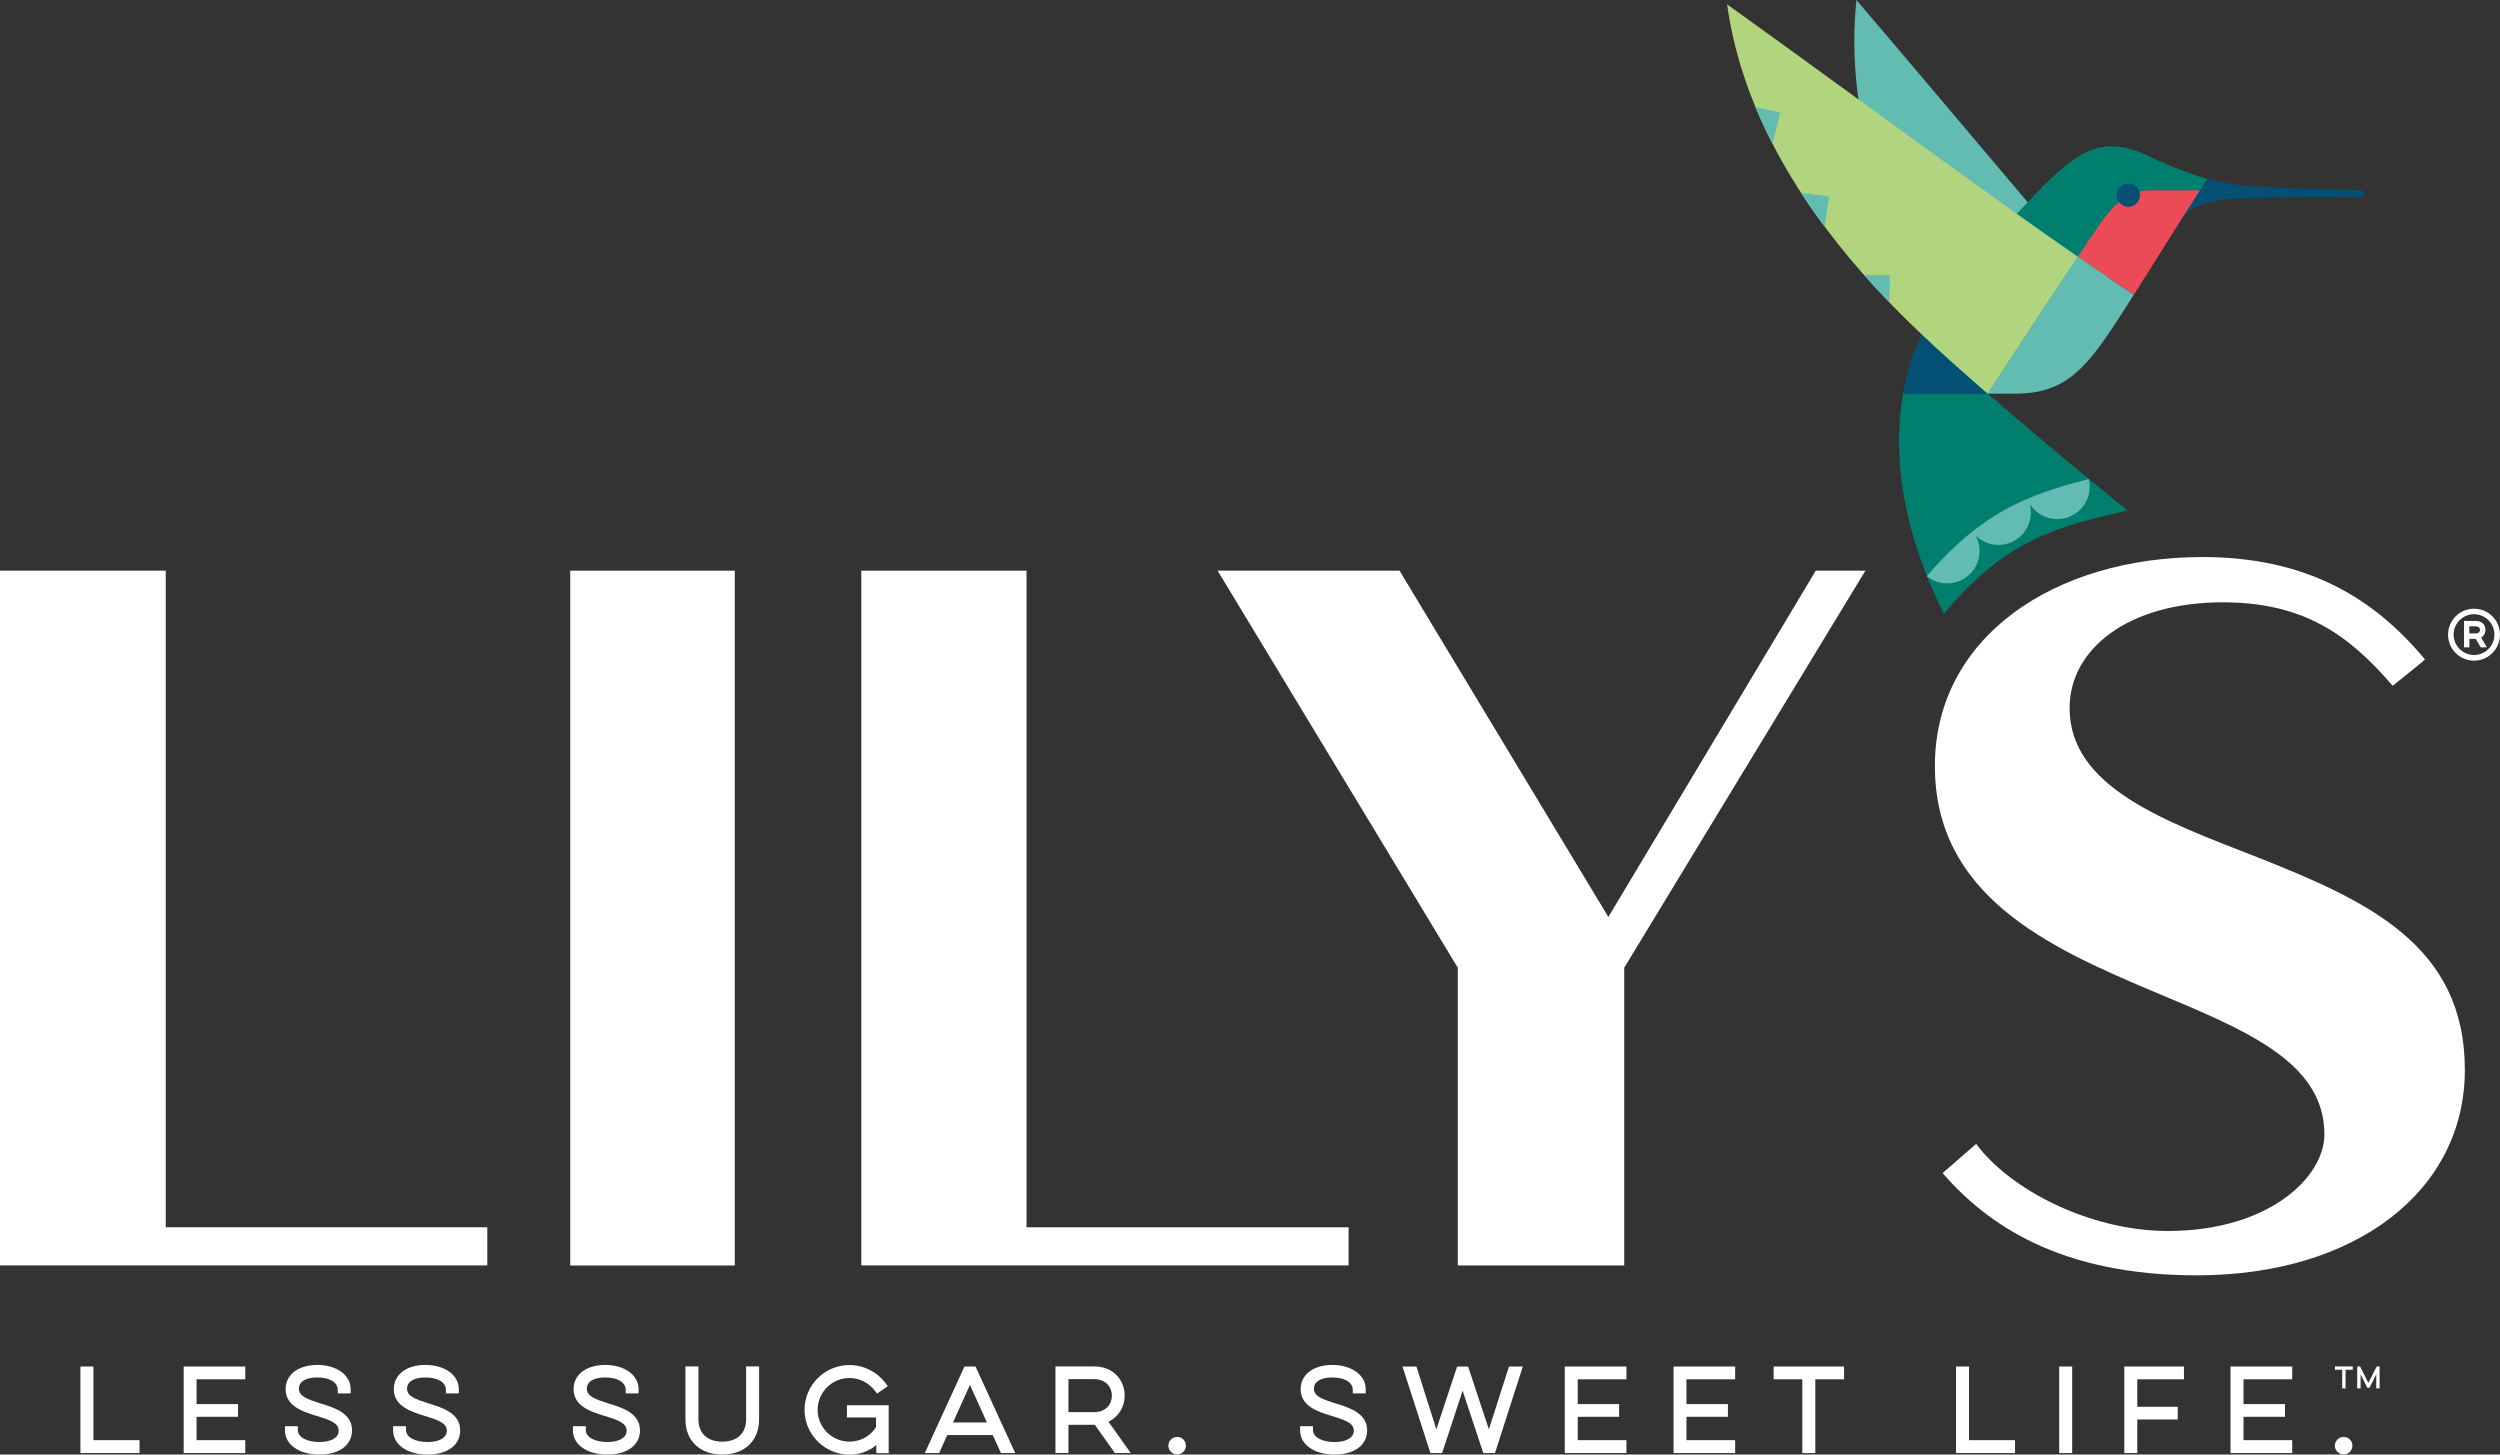 <?xml version="1.0" encoding="UTF-8"?>
<svg id="Layer_1" data-name="Layer 1" xmlns="http://www.w3.org/2000/svg" viewBox="0 0 269.5 156.8">
  <rect x="0" y="0" width="269.5" height="156.8" fill="#333333" stroke="none"/>
  <defs>
    <style>
      .cls-1 {
        fill: #044f74;
      }

      .cls-2 {
        fill: #007f6f;
      }

      .cls-3 {
        fill: #eb4a57;
      }

      .cls-4 {
        fill: #fff;
      }

      .cls-5 {
        fill: #b1d57f;
      }

      .cls-6 {
        fill: #62bcb1;
      }
    </style>
  </defs>
  <g>
    <polygon class="cls-4" points="10.07 147.31 8.67 147.31 8.67 156.64 15.04 156.64 15.04 155.25 10.07 155.25 10.07 147.31"/>
    <polygon class="cls-4" points="19.8 156.64 26.44 156.64 26.44 155.25 21.19 155.25 21.19 152.73 25.66 152.73 25.66 151.36 21.19 151.36 21.19 148.69 26.44 148.69 26.44 147.31 19.8 147.31 19.8 156.64"/>
    <path class="cls-4" d="m34.52,151.28c-1.43-.45-2.3-.78-2.3-1.57s.76-1.22,1.99-1.22c1.32,0,2.2.52,2.2,1.34v.38h1.39v-.47c0-1.5-1.51-2.6-3.59-2.6s-3.42,1.05-3.42,2.62c0,1.84,1.92,2.44,3.32,2.87,1.49.45,2.4.78,2.4,1.6,0,.75-.8,1.22-2.08,1.22-1.37,0-2.32-.53-2.32-1.29v-.42h-1.39v.46c0,1.53,1.52,2.6,3.71,2.6s3.52-1.05,3.52-2.61c0-1.87-1.96-2.46-3.43-2.91Z"/>
    <path class="cls-4" d="m46.18,151.28c-1.43-.45-2.3-.78-2.3-1.57s.76-1.22,1.99-1.22c1.32,0,2.2.52,2.2,1.34v.38h1.39v-.47c0-1.5-1.51-2.6-3.59-2.6s-3.42,1.05-3.42,2.62c0,1.84,1.92,2.44,3.32,2.87,1.49.45,2.4.78,2.4,1.6,0,.75-.8,1.22-2.08,1.22-1.37,0-2.32-.53-2.32-1.29v-.42h-1.39s0,.46,0,.46c0,1.53,1.52,2.6,3.71,2.6s3.52-1.05,3.52-2.61c0-1.87-1.96-2.46-3.43-2.91Z"/>
    <path class="cls-4" d="m65.56,151.28c-1.43-.45-2.3-.78-2.3-1.57s.76-1.22,1.99-1.22c1.32,0,2.2.52,2.2,1.34v.38h1.39v-.47c0-1.5-1.51-2.6-3.59-2.6s-3.42,1.05-3.42,2.62c0,1.84,1.92,2.44,3.32,2.87,1.49.45,2.4.78,2.4,1.6,0,.75-.8,1.22-2.08,1.22-1.37,0-2.32-.53-2.32-1.29v-.42h-1.39s0,.46,0,.46c0,1.53,1.52,2.6,3.71,2.6s3.52-1.05,3.52-2.61c0-1.87-1.96-2.46-3.43-2.91Z"/>
    <path class="cls-4" d="m80.43,152.99c0,1.52-.96,2.42-2.57,2.42s-2.57-.9-2.57-2.42v-5.69h-1.4v5.71c0,2.3,1.56,3.79,3.97,3.79s3.97-1.49,3.97-3.79v-5.71h-1.4v5.69Z"/>
    <path class="cls-4" d="m91.3,152.8h3.14v1.04c-.63.99-1.7,1.57-2.86,1.57-1.9,0-3.44-1.54-3.44-3.43s1.54-3.43,3.44-3.43c1.07,0,2.09.52,2.75,1.39l.22.29,1.15-.8-.23-.31c-.91-1.23-2.36-1.97-3.89-1.97-2.68,0-4.85,2.17-4.85,4.83s2.18,4.83,4.85,4.83c1.09,0,2.12-.38,2.89-1.04v.88h1.33v-5.16h-4.5v1.32Z"/>
    <path class="cls-4" d="m103.97,147.31l-4.28,9.33h1.55l.87-1.94h4.91l.88,1.94h1.54l-4.28-9.33h-1.19Zm-1.24,6.03l1.83-4.04,1.83,4.04h-3.66Z"/>
    <path class="cls-4" d="m121.24,150.44c0-1.56-1.13-3.14-3.3-3.14h-4.16v9.33h1.4v-3.04h2.84l2.16,3.04h1.71l-2.4-3.37c1.08-.51,1.75-1.58,1.75-2.83Zm-6.06-1.77h2.74c1.34,0,1.94.89,1.94,1.78s-.6,1.78-1.94,1.78h-2.74v-3.56Z"/>
    <path class="cls-4" d="m126.9,154.9c-.52,0-.95.42-.95.94s.42.94.95.94.94-.41.94-.94-.42-.94-.94-.94Z"/>
    <path class="cls-4" d="m143.94,151.28c-1.43-.45-2.3-.78-2.3-1.57s.76-1.22,1.99-1.22c1.32,0,2.2.52,2.2,1.34v.38h1.39v-.47c0-1.5-1.51-2.6-3.59-2.6s-3.42,1.05-3.42,2.62c0,1.85,1.92,2.44,3.33,2.87,1.49.45,2.4.78,2.4,1.6,0,.75-.8,1.22-2.08,1.22-1.37,0-2.32-.53-2.32-1.29v-.42h-1.39v.46c0,1.53,1.53,2.6,3.71,2.6s3.52-1.05,3.52-2.61c0-1.87-1.96-2.46-3.43-2.91Z"/>
    <polygon class="cls-4" points="160.5 154.08 158.26 147.31 157.08 147.31 154.84 154.08 152.69 147.31 151.19 147.31 154.2 156.64 155.46 156.64 157.67 149.92 159.9 156.64 161.16 156.64 164.16 147.31 162.67 147.31 160.5 154.08"/>
    <polygon class="cls-4" points="168.68 156.64 175.33 156.64 175.33 155.25 170.08 155.25 170.08 152.73 174.54 152.73 174.54 151.36 170.08 151.36 170.08 148.69 175.33 148.69 175.33 147.31 168.68 147.31 168.68 156.64"/>
    <polygon class="cls-4" points="180.41 156.64 187.05 156.64 187.05 155.25 181.8 155.25 181.8 152.73 186.27 152.73 186.27 151.36 181.8 151.36 181.8 148.69 187.05 148.69 187.05 147.31 180.41 147.31 180.41 156.64"/>
    <polygon class="cls-4" points="191.2 148.69 194.29 148.69 194.29 156.64 195.69 156.64 195.69 148.69 198.79 148.69 198.79 147.31 191.2 147.31 191.2 148.69"/>
    <polygon class="cls-4" points="212.26 147.31 210.86 147.31 210.86 156.64 217.22 156.64 217.22 155.25 212.26 155.25 212.26 147.31"/>
    <rect class="cls-4" x="221.98" y="147.31" width="1.4" height="9.33"/>
    <polygon class="cls-4" points="229 156.64 230.4 156.64 230.4 153.02 234.76 153.02 234.76 151.65 230.4 151.65 230.4 148.69 235.43 148.69 235.43 147.31 229 147.31 229 156.64"/>
    <polygon class="cls-4" points="240.45 156.64 247.1 156.64 247.1 155.25 241.85 155.25 241.85 152.73 246.32 152.73 246.32 151.36 241.85 151.36 241.85 148.69 247.1 148.69 247.1 147.31 240.45 147.31 240.45 156.64"/>
    <path class="cls-4" d="m252.65,154.9c-.52,0-.95.42-.95.94s.42.94.95.94.94-.41.94-.94-.42-.94-.94-.94Z"/>
  </g>
  <g>
    <path class="cls-4" d="m266.7,65.62c-1.54,0-2.8,1.25-2.8,2.8s1.26,2.8,2.8,2.8,2.8-1.26,2.8-2.8-1.25-2.8-2.8-2.8Zm0,4.99c-1.21,0-2.2-.99-2.2-2.2s.99-2.2,2.2-2.2,2.2.99,2.2,2.2-.99,2.2-2.2,2.2Z"/>
    <path class="cls-4" d="m267.93,67.9c0-.57-.41-.96-1-.96h-1.31v2.84h.58v-.91h.69l.53.91h.66l-.61-1.05c.29-.16.46-.47.46-.83Zm-1.74-.38h.72c.28,0,.44.2.44.38s-.15.38-.44.38h-.72v-.76Z"/>
  </g>
  <g>
    <path class="cls-4" d="m52.53,132.29v4.12H0V61.52h17.87v70.78h34.66Z"/>
    <path class="cls-4" d="m61.47,61.52h17.74v74.9h-17.74V61.52Z"/>
    <path class="cls-4" d="m145.38,132.29v4.12h-52.53V61.52h17.81v70.78h34.72Z"/>
    <path class="cls-4" d="m201.09,61.52l-26,42.8v32.1h-17.94v-32.1l-25.89-42.8h19.61l22.51,37.33,22.36-37.33h5.36Z"/>
    <path class="cls-4" d="m265.71,115.33c0,13.05-11.77,22.15-28.89,22.15-14.72,0-22.55-5.44-27.41-11.02.03-.03,3.57-3.12,3.62-3.15,3.64,4.92,12.23,9.39,20.68,9.39,10.81,0,16.86-5.76,16.86-10.42,0-7.92-8.78-11.35-18.73-15.52-11.13-4.71-23.26-10.27-23.26-24.18s12.9-22.53,28.85-22.53c11.12,0,18.44,4.34,23.98,11.04.03.04-3.48,2.84-3.48,2.84-4.85-5.67-9.78-9-18.32-9-10.16,0-16.51,5.02-16.51,11.4,0,8.56,10.34,12.21,20.19,16.06,11.88,4.71,22.42,9.46,22.42,22.94Z"/>
  </g>
  <path class="cls-6" d="m222,25.82c-7.27-8.53-15.92-18.87-21.88-25.82-1.29,12.53,3.21,24.28,8.11,33.23.84,1.53,1.68,2.97,2.51,4.33l11.26-11.74Z"/>
  <path class="cls-2" d="m221.15,48.29c-2.17-1.82-4.55-3.83-6.87-5.85h0,0s.88-1.34,2.15-3.28l-8.82-4c-.15.3-.29.59-.43.89-.98,2.1-1.63,4.24-2.02,6.39-1.58,8.84,1.35,17.77,4.4,23.71,6.64-7.91,11.8-9.27,19.77-11.13-1.07-.87-4.3-3.49-8.17-6.73Z"/>
  <path class="cls-1" d="m214.28,42.45c-2.53-2.2-4.99-4.39-7.03-6.32-.03-.02-.05-.05-.08-.07-.98,2.1-1.63,4.24-2.02,6.39h9.13Z"/>
  <path class="cls-2" d="m231.85,16.91c-5.77-2.69-8.15-.61-14.44,6.14-.11.12-.22.24-.33.36l1.12,5.02,4.1,1.81,2.43,1.07,2.36-1.5,5.09-3.23s1.86-1.39,2.45-2.34c.2-.31.44-.67.8-1.02.61-.96,1.18-1.85,1.72-2.69.28-.43.55-.85.82-1.25-1.69-.47-3.64-1.19-6.12-2.35Z"/>
  <path class="cls-5" d="m217.41,23.05s-.01,0-.02-.01c-1.18-.84-2.42-1.73-3.68-2.64-9.12-6.56-20.05-14.58-27.53-19.93,1.74,12.47,8.92,22.81,15.81,30.34,1.78,1.94,3.54,3.7,5.18,5.25.03.02.05.05.08.07,2.04,1.93,4.5,4.12,7.03,6.32,0,0,.88-1.34,2.15-3.28,1.65-2.52,3.96-6.04,5.87-8.93.62-.94,1.2-1.81,1.7-2.56-1.9-1.31-4.14-2.88-6.58-4.62Z"/>
  <path class="cls-1" d="m254.41,20.52s-6.85-.18-10.32-.36c-2-.1-3.81-.26-6.11-.89-.27.41-.54.82-.82,1.25-.54.84-1.11,1.73-1.72,2.69.58-.56,1.46-1.1,2.96-1.44.4-.09.84-.17,1.34-.23,3.5-.41,14.06-.27,14.68-.27s.62-.75,0-.75Z"/>
  <path class="cls-3" d="m231.94,20.52c-3.19,0-4.4,1.87-7.11,5.89-.24.36-.53.79-.84,1.26,1.18.81,2.22,1.53,3.1,2.13,1.57,1.07,2.61,1.77,2.94,1.98,2.19-3.45,3.91-6.22,5.4-8.57.61-.96,1.18-1.85,1.72-2.69h-5.21Z"/>
  <path class="cls-6" d="m227.09,29.8c-.88-.6-1.92-1.31-3.1-2.13-.5.75-1.08,1.62-1.7,2.56-1.91,2.89-4.22,6.41-5.87,8.93-1.27,1.94-2.15,3.28-2.15,3.28,0,0,0,0,0,0h2.96c1.78,0,3.22-.29,4.48-.88,2.8-1.32,4.73-4.14,7.6-8.66.24-.38.48-.75.71-1.12-.32-.22-1.37-.91-2.94-1.98Z"/>
  <circle class="cls-1" cx="229.43" cy="21.03" r="1.26"/>
  <g>
    <path class="cls-6" d="m201.99,30.8c.56.61,1.12,1.21,1.68,1.78l.06-2.93h-2.77c.34.39.69.77,1.03,1.15Z"/>
    <path class="cls-6" d="m196.69,24.42l.49-3.24-3.04-.4c.82,1.26,1.67,2.48,2.54,3.65Z"/>
    <path class="cls-6" d="m191.08,15.5l.83-3.36-2.68-.61c.56,1.36,1.18,2.68,1.84,3.97Z"/>
  </g>
  <path class="cls-6" d="m207.7,62.11c.6.49,1.37.78,2.2.78,1.94,0,3.5-1.57,3.5-3.5,0-.59-.15-1.15-.41-1.64.63.61,1.49.99,2.44.99,1.94,0,3.5-1.57,3.5-3.5,0-.32-.05-.62-.12-.91.62.98,1.71,1.63,2.96,1.63,1.94,0,3.5-1.57,3.5-3.5,0-.28-.04-.55-.1-.82-6.69,1.71-11.58,3.63-17.48,10.48Z"/>
  <g>
    <polygon class="cls-4" points="252.85 149.67 252.49 149.67 252.49 147.66 251.71 147.66 251.71 147.3 253.63 147.3 253.63 147.66 252.85 147.66 252.85 149.67"/>
    <polygon class="cls-4" points="256.52 149.67 256.16 149.67 256.16 148.15 255.43 149.6 255.2 149.6 254.47 148.15 254.47 149.67 254.11 149.67 254.11 147.3 254.42 147.3 255.31 149.08 256.21 147.3 256.52 147.3 256.52 149.67"/>
  </g>
</svg>